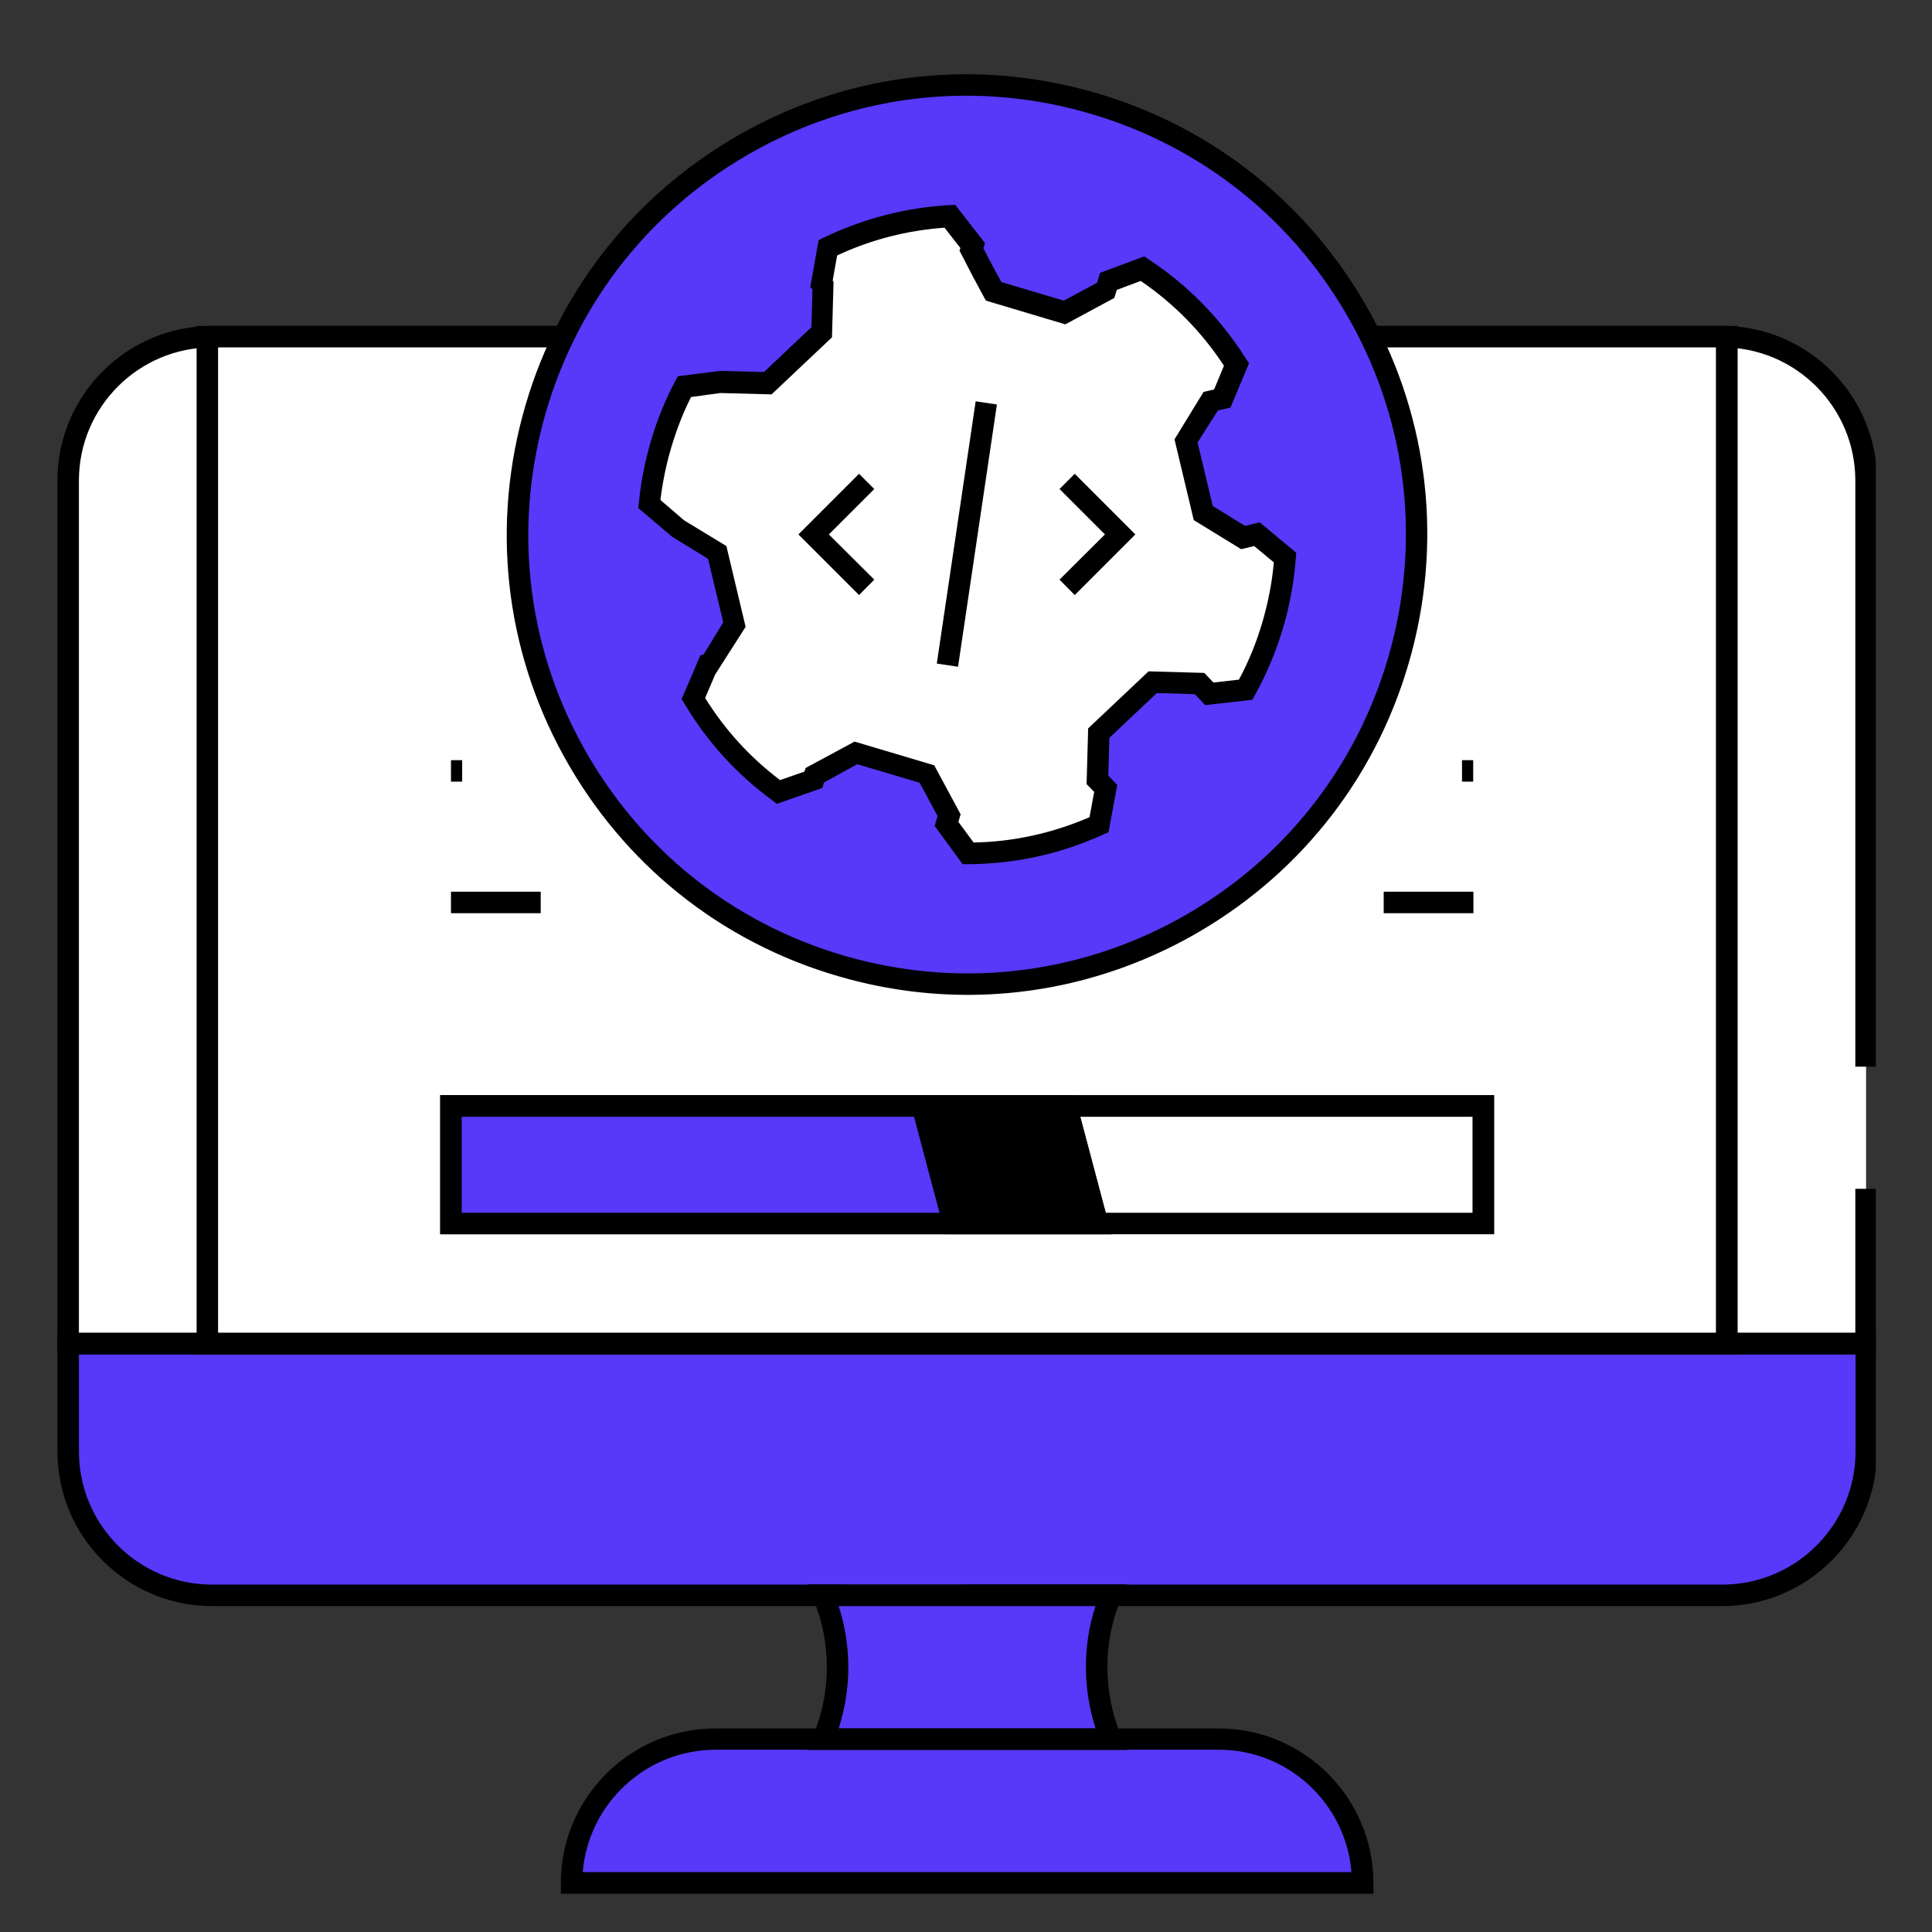 <svg xmlns="http://www.w3.org/2000/svg" xmlns:xlink="http://www.w3.org/1999/xlink" width="1080" zoomAndPan="magnify" viewBox="0 0 810 810" height="1080" preserveAspectRatio="xMidYMid meet" version="1.2"><rect x="0" y="0" width="810" height="810" fill="#333333" stroke="none"/><defs><clipPath id="22f9f50cc4"><path d="M 24 558 L 786.457 558 L 786.457 674 L 24 674 Z M 24 558 "/></clipPath><clipPath id="2a5d174d6a"><path d="M 24 136 L 786.457 136 L 786.457 568 L 24 568 Z M 24 136 "/></clipPath></defs><g id="352a7de1aa"><path style=" stroke:none;fill-rule:nonzero;fill:#5838f9;fill-opacity:1;" d="M 782.352 563.238 L 782.352 608.449 C 782.352 641.746 755.34 668.762 722.039 668.762 L 88.898 668.762 C 55.598 668.762 28.582 641.746 28.582 608.449 L 28.582 563.238 Z M 782.352 563.238 "/><g clip-rule="nonzero" clip-path="url(#22f9f50cc4)"><path style=" stroke:none;fill-rule:nonzero;fill:#000000;fill-opacity:1;" d="M 722.039 673.359 L 405.281 673.359 L 405.281 664.352 L 722.133 664.352 C 752.898 664.352 777.945 639.309 777.945 608.543 L 777.945 567.832 L 33.086 567.832 L 33.086 608.543 C 33.086 639.309 58.129 664.352 88.898 664.352 L 354.066 664.352 L 354.066 673.355 L 88.898 673.355 C 53.16 673.355 24.082 644.281 24.082 608.543 L 24.082 558.828 L 786.949 558.828 L 786.949 608.543 C 786.855 644.281 757.777 673.359 722.039 673.359 Z M 722.039 673.359 "/></g><path style=" stroke:none;fill-rule:nonzero;fill:#ffffff;fill-opacity:1;" d="M 782.352 201.453 L 782.352 563.332 L 28.582 563.332 L 28.582 201.453 C 28.582 168.156 55.598 141.141 88.898 141.141 L 722.133 141.141 C 755.434 141.141 782.352 168.156 782.352 201.453 Z M 782.352 201.453 "/><g clip-rule="nonzero" clip-path="url(#2a5d174d6a)"><path style=" stroke:none;fill-rule:nonzero;fill:#000000;fill-opacity:1;" d="M 786.855 567.832 L 24.082 567.832 L 24.082 201.453 C 24.082 165.719 53.16 136.641 88.898 136.641 L 722.133 136.641 C 757.871 136.641 786.949 165.719 786.949 201.453 L 786.949 447.207 L 777.852 447.207 L 777.852 201.453 C 777.852 170.688 752.805 145.645 722.039 145.645 L 88.898 145.645 C 58.129 145.645 33.086 170.688 33.086 201.453 L 33.086 558.734 L 777.852 558.734 L 777.852 498.422 L 786.855 498.422 Z M 786.855 567.832 "/></g><path style=" stroke:none;fill-rule:nonzero;fill:#5838f9;fill-opacity:1;" d="M 571.305 789.387 L 239.633 789.387 C 239.633 756.09 266.645 729.074 299.945 729.074 L 510.992 729.074 C 544.289 729.168 571.305 756.09 571.305 789.387 Z M 571.305 789.387 "/><path style=" stroke:none;fill-rule:nonzero;fill:#000000;fill-opacity:1;" d="M 575.809 793.984 L 235.129 793.984 L 235.129 789.48 C 235.129 753.742 264.207 724.664 299.945 724.664 L 510.992 724.664 C 546.73 724.664 575.809 753.742 575.809 789.48 Z M 244.32 784.883 L 566.613 784.883 C 564.27 756.277 540.258 733.578 510.992 733.578 L 299.945 733.578 C 270.68 733.672 246.668 756.277 244.32 784.883 Z M 244.32 784.883 "/><path style=" stroke:none;fill-rule:nonzero;fill:#5838f9;fill-opacity:1;" d="M 345.156 729.168 C 353.129 710.031 353.129 687.988 345.156 668.855 C 385.395 668.855 425.543 668.855 465.781 668.855 C 457.809 687.988 457.809 710.031 465.781 729.168 C 425.543 729.168 385.395 729.168 345.156 729.168 Z M 345.156 729.168 "/><path style=" stroke:none;fill-rule:nonzero;fill:#000000;fill-opacity:1;" d="M 472.535 733.672 L 338.402 733.672 L 341.027 727.387 C 344.781 718.383 346.656 708.812 346.656 698.965 C 346.656 689.117 344.781 679.547 341.027 670.543 L 338.402 664.258 L 472.535 664.258 L 469.906 670.543 C 466.156 679.547 464.281 689.117 464.281 698.965 C 464.281 708.812 466.156 718.383 469.906 727.387 Z M 351.629 724.57 L 459.309 724.57 C 456.684 716.316 455.277 707.781 455.277 698.965 C 455.277 690.148 456.59 681.52 459.309 673.355 L 351.629 673.355 C 354.254 681.613 355.66 690.148 355.66 698.965 C 355.66 707.781 354.254 716.41 351.629 724.57 Z M 351.629 724.57 "/><path style=" stroke:none;fill-rule:nonzero;fill:#ffffff;fill-opacity:1;" d="M 86.926 141.141 L 724.008 141.141 L 724.008 563.238 L 86.926 563.238 Z M 86.926 141.141 "/><path style=" stroke:none;fill-rule:nonzero;fill:#000000;fill-opacity:1;" d="M 728.512 567.832 L 82.426 567.832 L 82.426 136.641 L 728.512 136.641 Z M 91.43 558.734 L 719.414 558.734 L 719.414 145.645 L 91.43 145.645 Z M 91.43 558.734 "/><path style=" stroke:none;fill-rule:nonzero;fill:#5838f9;fill-opacity:1;" d="M 587.531 272.367 C 560.801 372.918 457.621 432.855 357.066 406.125 C 256.516 379.391 196.578 276.211 223.312 175.66 C 250.043 75.203 353.223 15.266 453.773 41.996 C 554.422 68.637 614.266 171.812 587.531 272.367 Z M 587.531 272.367 "/><path style=" stroke:none;fill-rule:nonzero;fill:#000000;fill-opacity:1;" d="M 405.75 417.098 C 389.148 417.098 372.449 414.941 355.941 410.531 C 306.137 397.309 264.488 365.508 238.602 320.953 C 212.711 276.398 205.77 224.434 218.996 174.629 C 232.223 124.82 264.02 83.176 308.574 57.285 C 353.129 31.398 405.094 24.457 454.898 37.684 C 504.707 50.906 546.355 82.707 572.242 127.258 C 598.133 171.812 605.074 223.777 591.848 273.586 C 578.621 323.395 546.824 365.039 502.27 390.93 C 472.535 408.188 439.328 417.098 405.75 417.098 Z M 405.188 40.121 C 373.203 40.121 341.59 48.562 313.172 65.07 C 270.68 89.738 240.383 129.418 227.719 176.973 C 215.148 224.434 221.715 273.961 246.387 316.453 C 271.055 358.941 310.73 389.242 358.289 401.902 C 405.75 414.473 455.277 407.812 497.766 383.238 C 540.258 358.566 570.555 318.891 583.219 271.336 C 595.785 223.871 589.219 174.348 564.551 131.855 C 539.883 89.363 500.113 59.066 452.648 46.406 C 436.891 42.184 420.945 40.121 405.188 40.121 Z M 405.188 40.121 "/><path style=" stroke:none;fill-rule:nonzero;fill:#ffffff;fill-opacity:1;" d="M 533.504 262.238 C 530.691 271.711 526.844 280.715 522.246 289.062 C 515.871 289.812 513.336 290.094 507.051 290.844 L 502.926 286.531 C 495.234 286.344 491.012 286.156 483.32 285.969 L 460.715 307.355 C 460.527 315.047 460.34 319.266 460.152 326.957 L 463.625 330.617 C 462.496 336.996 462.027 339.434 460.809 345.812 C 443.738 353.598 425.07 357.816 405.844 357.816 C 402.09 352.66 400.59 350.594 396.84 345.531 L 397.965 341.777 C 394.305 335.023 392.336 331.273 388.68 324.52 L 358.945 315.609 C 352.191 319.266 348.438 321.328 341.684 324.895 L 341.121 326.863 C 334.93 329.02 332.586 329.867 326.488 332.023 C 311.949 321.422 299.852 308.012 290.848 292.91 C 293.379 287 294.41 284.656 296.941 278.746 L 297.879 278.559 C 301.914 271.992 304.164 268.426 308.199 261.859 L 300.977 231.656 C 294.504 227.625 290.848 225.375 284.281 221.434 C 279.309 217.215 277.434 215.617 272.555 211.305 C 273.398 202.863 274.992 194.418 277.527 185.977 C 280.059 177.535 283.25 169.562 287.188 162.059 C 293.66 161.215 296.098 160.934 302.57 160.09 C 310.262 160.277 314.484 160.465 322.176 160.652 L 344.781 139.266 C 344.969 131.574 345.156 127.352 345.344 119.66 L 344.688 119.004 C 345.812 112.723 346.281 110.188 347.406 103.902 C 363.258 96.211 380.613 91.617 398.621 90.68 C 402.652 95.836 404.156 97.809 408.188 102.965 L 407.719 104.559 C 411.285 111.594 413.348 115.348 416.91 122.102 L 446.645 131.012 C 453.398 127.352 457.152 125.383 463.906 121.727 L 465.031 117.973 C 470.941 115.723 473.379 114.879 479.383 112.629 C 495.422 123.133 508.742 136.922 518.777 152.773 C 516.246 158.777 515.309 161.027 512.773 167.031 L 507.898 168.156 C 503.863 174.629 501.613 178.285 497.672 184.852 L 504.895 215.148 C 511.367 219.184 515.027 221.434 521.59 225.375 L 527.406 223.965 C 532.285 228.094 534.254 229.688 539.227 233.816 C 538.102 243.195 536.316 252.762 533.504 262.238 Z M 533.504 262.238 "/><path style=" stroke:none;fill-rule:nonzero;fill:#000000;fill-opacity:1;" d="M 403.594 362.32 L 391.867 346.281 L 393.086 342.152 L 385.582 328.176 L 359.414 320.391 L 345.438 328.082 L 344.781 330.336 L 325.738 336.996 L 323.863 335.586 C 308.949 324.707 296.473 311.012 287 295.066 L 285.781 293.098 L 293.66 274.711 L 294.973 274.43 L 303.227 260.922 L 296.848 234.285 L 281.746 225 L 267.582 212.992 L 267.863 210.648 C 268.711 201.828 270.492 193.012 273.023 184.477 C 275.555 175.941 278.934 167.594 283.059 159.809 L 284.188 157.746 L 301.914 155.492 L 320.297 155.961 L 340.184 137.203 L 340.652 121.352 L 339.715 120.414 L 343.188 100.715 L 345.25 99.684 C 361.945 91.617 379.766 87.02 398.152 85.988 L 400.496 85.895 L 412.973 101.934 L 412.316 104.09 C 415.035 109.531 417.004 113.098 419.82 118.254 L 445.988 126.039 L 459.965 118.535 L 461.184 114.41 L 479.758 107.469 L 481.633 108.781 C 498.047 119.566 511.742 133.543 522.34 150.336 L 523.656 152.305 L 515.871 170.875 L 510.617 172.094 L 502.082 185.508 L 508.461 212.148 L 521.965 220.496 L 528.156 218.996 L 543.445 231.75 L 543.258 234.098 C 542.508 244.039 540.727 253.98 537.82 263.645 C 534.91 273.305 530.973 282.684 526.188 291.312 L 525.062 293.379 L 505.27 295.629 L 500.957 291.031 L 485.012 290.562 L 465.125 309.324 L 464.656 325.176 L 468.406 329.113 L 464.75 348.906 L 462.594 349.844 C 444.582 358.098 425.449 362.227 405.75 362.32 Z M 401.809 344.594 L 408.188 353.223 C 424.977 352.941 441.301 349.281 456.777 342.621 L 458.746 332.023 L 455.559 328.738 L 456.215 305.383 L 481.539 281.465 L 504.895 282.121 L 508.742 286.156 L 519.434 284.938 C 523.469 277.434 526.75 269.363 529.188 261.109 C 531.629 252.762 533.316 244.32 534.066 235.785 L 525.812 228.938 L 520.371 230.25 L 500.488 218.059 L 492.418 184.195 L 504.613 164.309 L 509.023 163.277 L 513.148 153.336 C 503.863 139.172 492.137 127.258 478.258 117.785 L 468.219 121.539 L 467.188 124.914 L 446.645 135.984 L 413.348 126.039 L 412.41 124.352 C 408.75 117.598 406.688 113.754 403.125 106.719 L 402.277 105.125 L 402.652 103.996 L 395.996 95.461 C 380.332 96.586 365.227 100.434 350.973 107.094 L 349.094 117.691 L 349.469 118.066 L 348.812 141.422 L 323.488 165.344 L 302.008 164.777 L 289.719 166.469 C 286.344 173.129 283.625 180.258 281.465 187.48 C 279.309 194.699 277.809 202.109 276.871 209.613 L 286.812 218.152 L 304.539 228.938 L 312.605 262.801 L 299.852 282.777 L 295.629 292.629 C 303.977 306.039 314.484 317.578 327.051 327.051 L 337.277 323.488 L 337.746 321.988 L 358.289 310.918 L 391.68 320.859 L 402.746 341.402 Z M 522.246 289.062 Z M 522.246 289.062 "/><path style=" stroke:none;fill-rule:nonzero;fill:#000000;fill-opacity:1;" d="M 360.164 249.48 L 334.742 224.059 L 360.164 198.641 L 366.543 205.02 L 347.5 224.059 L 366.543 243.008 Z M 360.164 249.48 "/><path style=" stroke:none;fill-rule:nonzero;fill:#000000;fill-opacity:1;" d="M 450.586 249.48 L 444.207 243.008 L 463.25 224.059 L 444.207 205.02 L 450.586 198.641 L 476.004 224.059 Z M 450.586 249.48 "/><path style=" stroke:none;fill-rule:nonzero;fill:#000000;fill-opacity:1;" d="M 392.758 278.211 L 409.055 168.258 L 417.961 169.578 L 401.664 279.531 Z M 392.758 278.211 "/><path style=" stroke:none;fill-rule:nonzero;fill:#ffffff;fill-opacity:1;" d="M 189.074 463.715 L 621.863 463.715 L 621.863 512.961 L 189.074 512.961 Z M 189.074 463.715 "/><path style=" stroke:none;fill-rule:nonzero;fill:#000000;fill-opacity:1;" d="M 626.363 517.465 L 184.57 517.465 L 184.57 459.121 L 626.457 459.121 L 626.457 517.465 Z M 193.578 508.457 L 617.359 508.457 L 617.359 468.219 L 193.578 468.219 Z M 193.578 508.457 "/><path style=" stroke:none;fill-rule:nonzero;fill:#5838f9;fill-opacity:1;" d="M 447.02 463.715 L 189.074 463.715 L 189.074 512.961 L 460.059 512.961 Z M 447.02 463.715 "/><path style=" stroke:none;fill-rule:nonzero;fill:#000000;fill-opacity:1;" d="M 465.969 517.465 L 184.57 517.465 L 184.57 459.121 L 450.492 459.121 Z M 193.578 508.457 L 454.242 508.457 L 443.551 468.219 L 193.578 468.219 Z M 193.578 508.457 "/><path style=" stroke:none;fill-rule:nonzero;fill:#000000;fill-opacity:1;" d="M 386.707 463.715 L 399.746 512.961 L 460.059 512.961 L 447.02 463.715 Z M 386.707 463.715 "/><path style=" stroke:none;fill-rule:nonzero;fill:#000000;fill-opacity:1;" d="M 465.969 517.465 L 396.277 517.465 L 380.801 459.121 L 450.492 459.121 Z M 403.219 508.457 L 454.148 508.457 L 443.457 468.219 L 392.523 468.219 Z M 403.219 508.457 "/><path style=" stroke:none;fill-rule:nonzero;fill:#000000;fill-opacity:1;" d="M 189.074 373.855 L 226.688 373.855 L 226.688 382.863 L 189.074 382.863 Z M 189.074 373.855 "/><path style=" stroke:none;fill-rule:nonzero;fill:#000000;fill-opacity:1;" d="M 189.074 318.703 L 193.766 318.703 L 193.766 327.707 L 189.074 327.707 Z M 189.074 318.703 "/><path style=" stroke:none;fill-rule:nonzero;fill:#000000;fill-opacity:1;" d="M 580.121 373.855 L 617.734 373.855 L 617.734 382.863 L 580.121 382.863 Z M 580.121 373.855 "/><path style=" stroke:none;fill-rule:nonzero;fill:#000000;fill-opacity:1;" d="M 612.953 318.703 L 617.641 318.703 L 617.641 327.707 L 612.953 327.707 Z M 612.953 318.703 "/></g></svg>